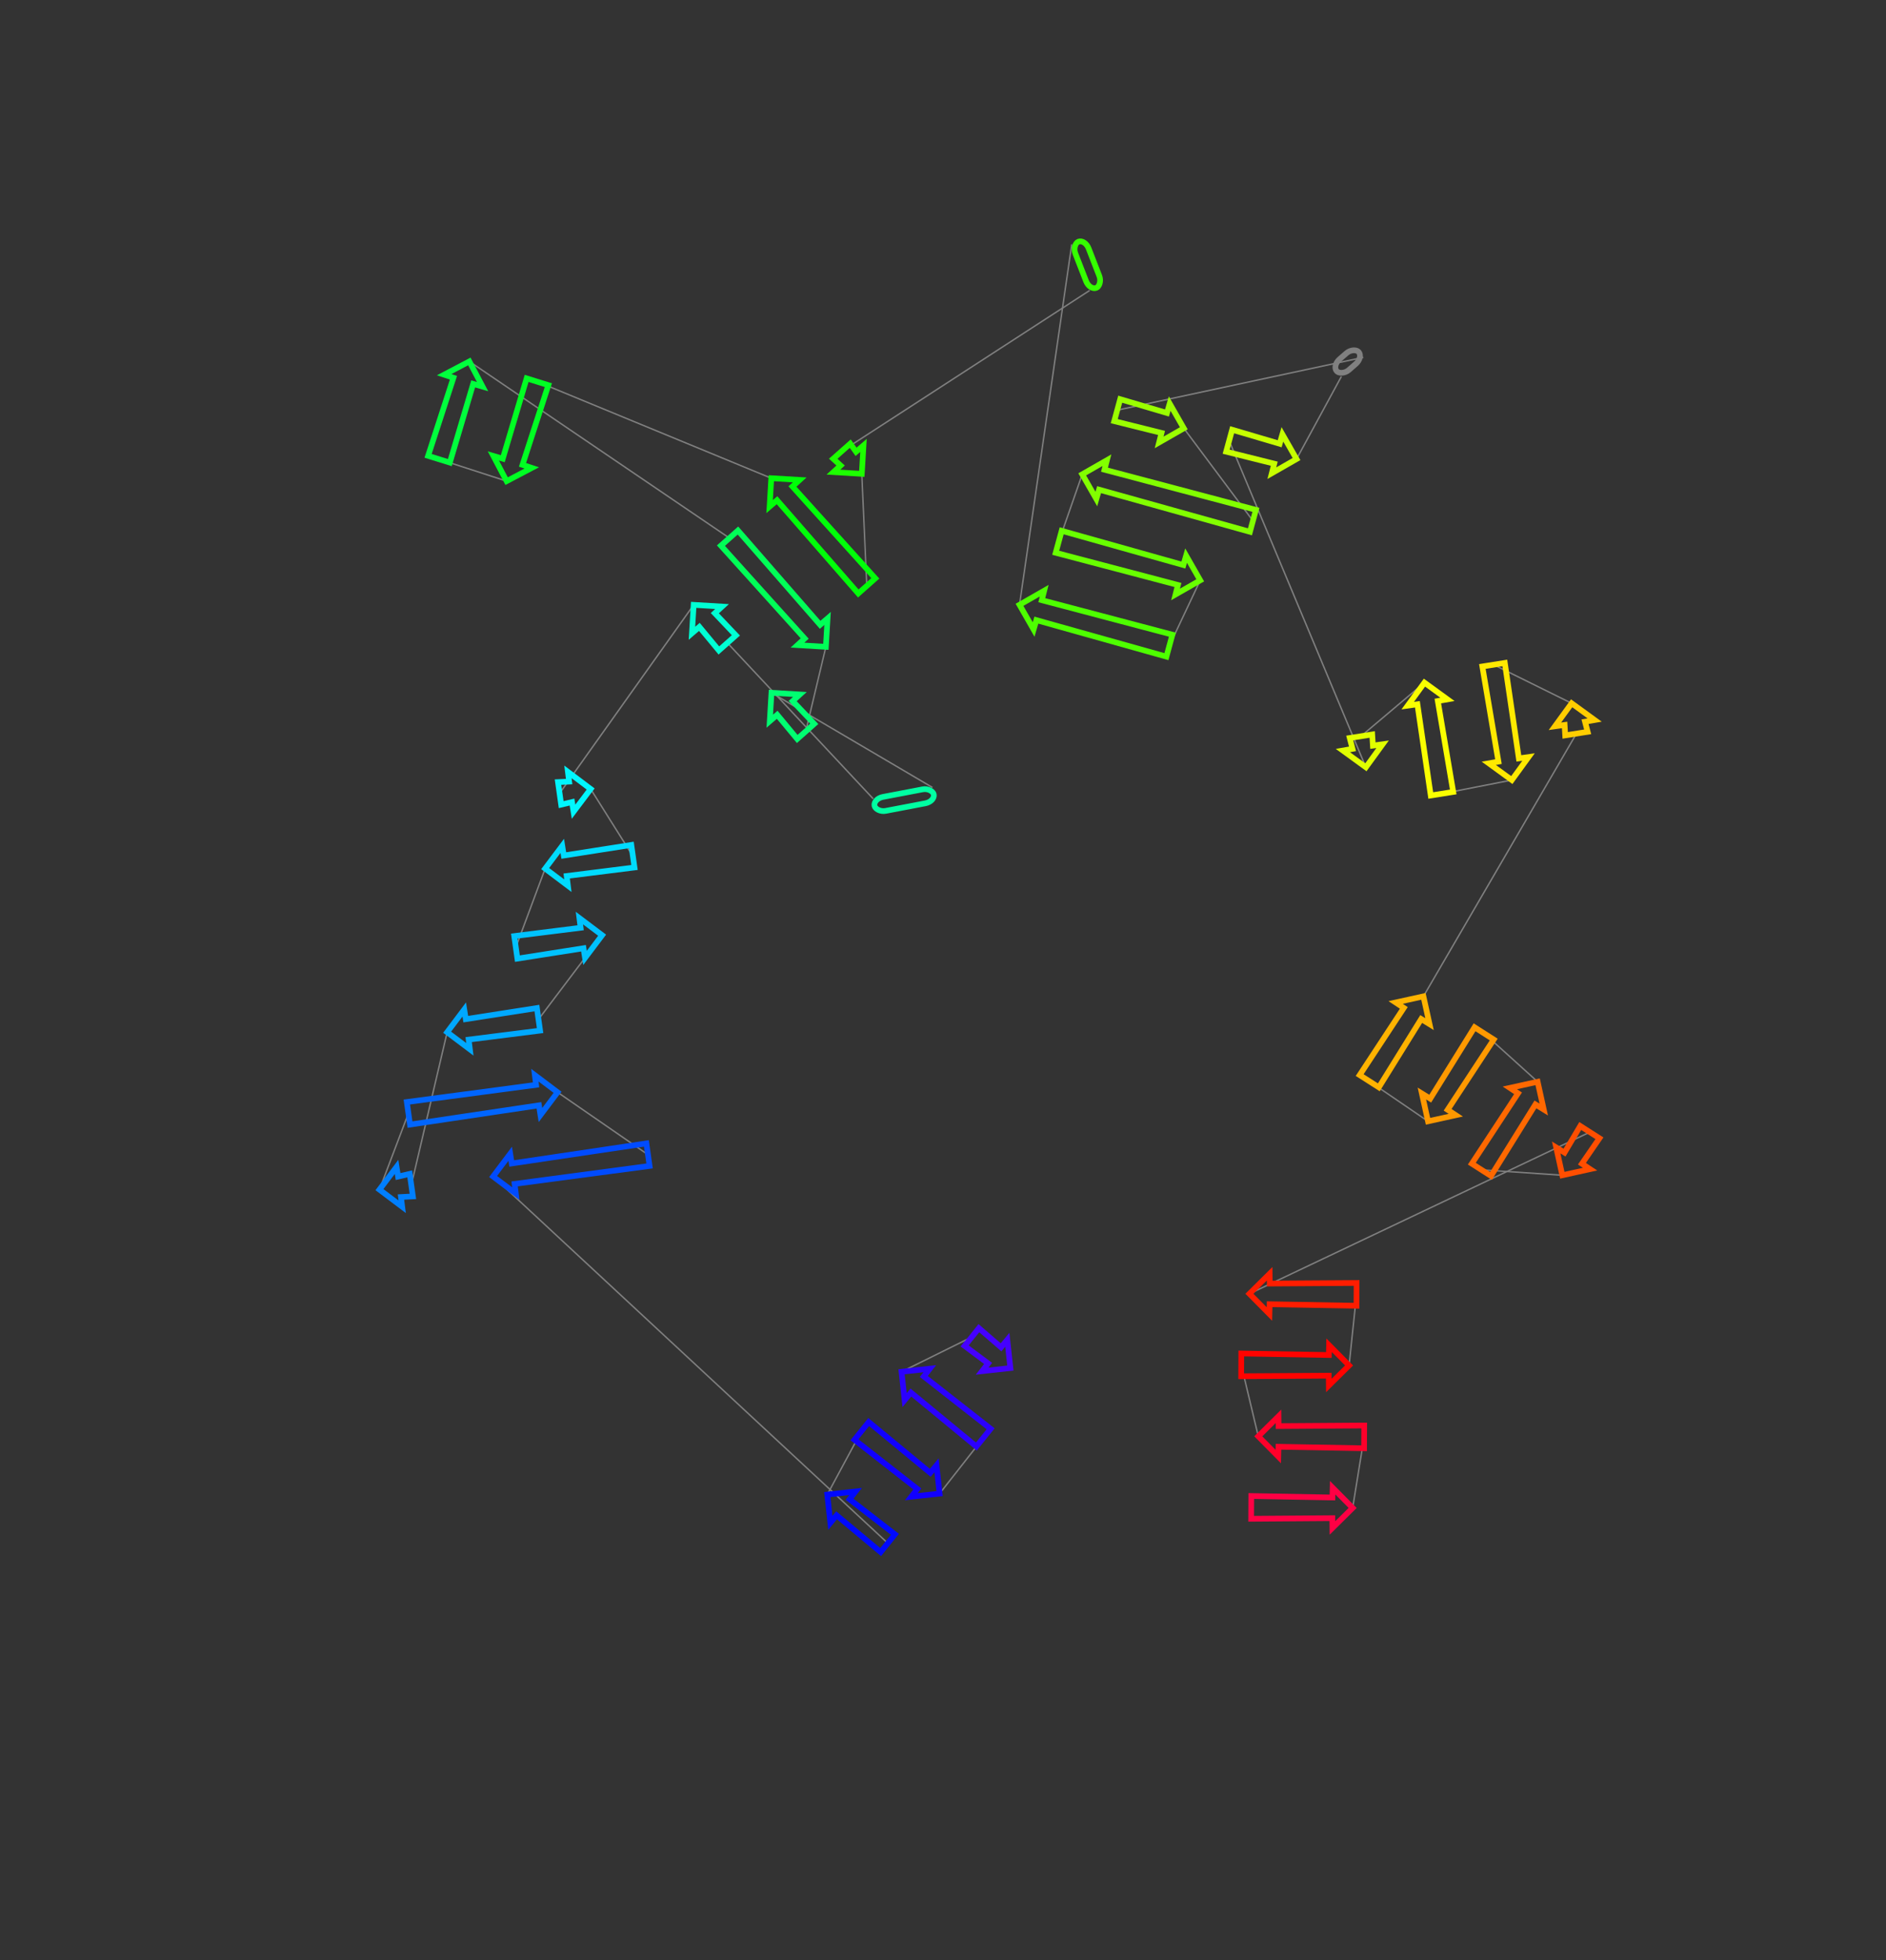 <?xml version="1.0" encoding="utf-8" ?>
<svg baseProfile="full" height="1377.935" version="1.1" width="1326.333" xmlns="http://www.w3.org/2000/svg" xmlns:ev="http://www.w3.org/2001/xml-events" xmlns:xlink="http://www.w3.org/1999/xlink"><rect width="100%" height="100%" fill="#333333" stroke="none"/><defs /><line style="stroke: grey; opacity: 2.0" x1="683.4" x2="634.005" y1="939.881" y2="964.31" /><line style="stroke: grey; opacity: 2.0" x1="691.652" x2="660.779" y1="1010.612" y2="1049.933" /><line style="stroke: grey; opacity: 2.0" x1="605.91" x2="581.782" y1="1005.862" y2="1050.617" /><line style="stroke: grey; opacity: 2.0" x1="624.343" x2="346.774" y1="1084.803" y2="827.037" /><line style="stroke: grey; opacity: 2.0" x1="455.694" x2="392.112" y1="811.681" y2="767.82" /><line style="stroke: grey; opacity: 2.0" x1="287.216" x2="266.852" y1="782.608" y2="836.259" /><line style="stroke: grey; opacity: 2.0" x1="289.254" x2="314.458" y1="833.101" y2="725.598" /><line style="stroke: grey; opacity: 2.0" x1="378.702" x2="423.448" y1="716.541" y2="657.395" /><line style="stroke: grey; opacity: 2.0" x1="362.746" x2="383.387" y1="665.953" y2="610.578" /><line style="stroke: grey; opacity: 2.0" x1="445.092" x2="415.376" y1="601.879" y2="554.624" /><line style="stroke: grey; opacity: 2.0" x1="393.532" x2="487.812" y1="557.703" y2="425.194" /><line style="stroke: grey; opacity: 2.0" x1="511.533" x2="614.065" y1="451.937" y2="561.505" /><line style="stroke: grey; opacity: 2.0" x1="655.741" x2="542.539" y1="553.56" y2="486.985" /><line style="stroke: grey; opacity: 2.0" x1="566.633" x2="580.792" y1="514.148" y2="454.688" /><line style="stroke: grey; opacity: 2.0" x1="512.985" x2="330.07" y1="378.246" y2="254.077" /><line style="stroke: grey; opacity: 2.0" x1="308.701" x2="356.278" y1="322.804" y2="338.21" /><line style="stroke: grey; opacity: 2.0" x1="377.995" x2="542.417" y1="268.366" y2="336.159" /><line style="stroke: grey; opacity: 2.0" x1="609.575" x2="606.058" y1="411.87" y2="333.082" /><line style="stroke: grey; opacity: 2.0" x1="591.949" x2="766.321" y1="317.176" y2="204.169" /><line style="stroke: grey; opacity: 2.0" x1="753.711" x2="716.97" y1="171.713" y2="425.166" /><line style="stroke: grey; opacity: 2.0" x1="822.39" x2="844.063" y1="453.864" y2="407.95" /><line style="stroke: grey; opacity: 2.0" x1="744.525" x2="761.076" y1="380.853" y2="333.441" /><line style="stroke: grey; opacity: 2.0" x1="881.124" x2="832.516" y1="366.121" y2="301.071" /><line style="stroke: grey; opacity: 2.0" x1="785.691" x2="958.776" y1="288.324" y2="251.193" /><line style="stroke: grey; opacity: 2.0" x1="943.334" x2="911.785" y1="264.652" y2="322.696" /><line style="stroke: grey; opacity: 2.0" x1="864.409" x2="960.553" y1="309.799" y2="539.361" /><line style="stroke: grey; opacity: 2.0" x1="957.104" x2="1001.746" y1="517.534" y2="479.863" /><line style="stroke: grey; opacity: 2.0" x1="1014.087" x2="1063.183" y1="557.945" y2="548.34" /><line style="stroke: grey; opacity: 2.0" x1="1050.367" x2="1105.264" y1="467.253" y2="494.386" /><line style="stroke: grey; opacity: 2.0" x1="1108.631" x2="1001.03" y1="515.687" y2="700.402" /><line style="stroke: grey; opacity: 2.0" x1="962.925" x2="1004.25" y1="760.032" y2="788.226" /><line style="stroke: grey; opacity: 2.0" x1="1043.731" x2="1081.349" y1="726.442" y2="760.437" /><line style="stroke: grey; opacity: 2.0" x1="1041.805" x2="1098.696" y1="822.32" y2="826.15" /><line style="stroke: grey; opacity: 2.0" x1="1118.068" x2="878.652" y1="795.835" y2="909.467" /><line style="stroke: grey; opacity: 2.0" x1="953.991" x2="948.739" y1="909.877" y2="959.857" /><line style="stroke: grey; opacity: 2.0" x1="872.904" x2="884.881" y1="959.445" y2="1009.669" /><line style="stroke: grey; opacity: 2.0" x1="959.336" x2="951.255" y1="1010.074" y2="1060.019" /><polygon points="694.89,958.427 678.39,946.118 688.409,933.644 703.988,947.101 708.384,941.81 710.554,961.692 690.672,963.861" style="stroke: #4500ff; stroke-width:4; stroke-linecap:round; fill-opacity:0; opacity:2.0" /><polygon points="649.669,967.574 696.662,1004.375 686.642,1016.85 640.571,978.9 636.175,984.192 634.005,964.31 653.887,962.14" style="stroke: #2b00ff; stroke-width:4; stroke-linecap:round; fill-opacity:0; opacity:2.0" /><polygon points="645.116,1046.669 600.901,1012.099 610.92,999.624 654.213,1035.342 658.61,1030.051 660.779,1049.933 640.897,1052.103" style="stroke: #1100ff; stroke-width:4; stroke-linecap:round; fill-opacity:0; opacity:2.0" /><polygon points="597.445,1053.881 629.352,1078.566 619.333,1091.04 588.348,1065.208 583.951,1070.499 581.782,1050.617 601.664,1048.447" style="stroke: #0009ff; stroke-width:4; stroke-linecap:round; fill-opacity:0; opacity:2.0" /><polygon points="359.877,817.854 454.577,803.76 456.811,819.603 361.905,832.239 362.752,839.066 346.774,827.037 358.804,811.059" style="stroke: #004bff; stroke-width:4; stroke-linecap:round; fill-opacity:0; opacity:2.0" /><polygon points="379.01,777.003 288.333,790.53 286.099,774.687 376.982,762.618 376.134,755.791 392.112,767.82 380.083,783.798" style="stroke: #0065ff; stroke-width:4; stroke-linecap:round; fill-opacity:0; opacity:2.0" /><polygon points="279.954,827.076 288.138,825.179 290.371,841.022 281.982,841.462 282.83,848.288 266.852,836.259 278.881,820.281" style="stroke: #007fff; stroke-width:4; stroke-linecap:round; fill-opacity:0; opacity:2.0" /><polygon points="327.56,716.415 377.585,708.62 379.818,724.463 329.589,730.801 330.436,737.628 314.458,725.598 326.487,709.62" style="stroke: #00a8ff; stroke-width:4; stroke-linecap:round; fill-opacity:0; opacity:2.0" /><polygon points="410.345,666.578 363.863,673.874 361.629,658.031 408.317,652.193 407.47,645.366 423.448,657.395 411.418,673.373" style="stroke: #00c2ff; stroke-width:4; stroke-linecap:round; fill-opacity:0; opacity:2.0" /><polygon points="396.49,601.395 443.975,593.958 446.209,609.801 398.518,615.781 399.365,622.608 383.387,610.578 395.417,594.6" style="stroke: #00dbff; stroke-width:4; stroke-linecap:round; fill-opacity:0; opacity:2.0" /><polygon points="402.274,563.807 394.648,565.625 392.415,549.782 400.245,549.421 399.398,542.594 415.376,554.624 403.347,570.602" style="stroke: #00f6ff; stroke-width:4; stroke-linecap:round; fill-opacity:0; opacity:2.0" /><polygon points="502.706,431.039 517.518,446.628 505.548,457.245 491.838,440.679 486.617,445.158 487.812,425.194 507.776,426.389" style="stroke: #00ffd4; stroke-width:4; stroke-linecap:round; fill-opacity:0; opacity:2.0" /><rect height="10" rx="7" ry="45" style="stroke: #00ffa2; stroke-width:4; stroke-linecap:round; fill-opacity:0; opacity:2.0" transform="rotate(-190.793 657.614 563.383)" width="42.427" x="657.614" y="563.383" /><polygon points="557.433,492.83 572.618,508.839 560.648,519.456 546.565,502.47 541.343,506.949 542.539,486.985 562.503,488.18" style="stroke: #00ff71; stroke-width:4; stroke-linecap:round; fill-opacity:0; opacity:2.0" /><polygon points="565.897,448.844 507,383.554 518.969,372.937 576.766,439.203 581.987,434.724 580.792,454.688 560.827,453.493" style="stroke: #00ff57; stroke-width:4; stroke-linecap:round; fill-opacity:0; opacity:2.0" /><polygon points="332.774,269.847 316.34,325.179 301.061,320.429 318.901,265.534 312.367,263.383 330.07,254.077 339.375,271.781" style="stroke: #00ff3d; stroke-width:4; stroke-linecap:round; fill-opacity:0; opacity:2.0" /><polygon points="353.574,322.44 370.356,265.99 385.634,270.741 367.447,326.754 373.981,328.905 356.278,338.21 346.972,320.507" style="stroke: #00ff23; stroke-width:4; stroke-linecap:round; fill-opacity:0; opacity:2.0" /><polygon points="557.311,342.004 615.559,406.561 603.59,417.178 546.443,351.644 541.222,356.123 542.417,336.159 562.381,337.354" style="stroke: #00ff09; stroke-width:4; stroke-linecap:round; fill-opacity:0; opacity:2.0" /><polygon points="591.164,327.237 585.964,322.485 597.934,311.868 602.032,317.597 607.254,313.118 606.058,333.082 586.094,331.887" style="stroke: #1dff00; stroke-width:4; stroke-linecap:round; fill-opacity:0; opacity:2.0" /><rect height="10" rx="7" ry="45" style="stroke: #35ff00; stroke-width:4; stroke-linecap:round; fill-opacity:0; opacity:2.0" transform="rotate(68.766 763.032 168.091)" width="34.82" x="763.032" y="168.091" /><polygon points="732.634,421.902 824.492,446.145 820.289,461.583 728.818,435.919 726.901,442.526 716.97,425.166 734.331,415.235" style="stroke: #4eff00; stroke-width:4; stroke-linecap:round; fill-opacity:0; opacity:2.0" /><polygon points="828.399,411.214 742.424,388.572 746.626,373.134 832.215,397.196 834.132,390.589 844.063,407.95 826.702,417.881" style="stroke: #68ff00; stroke-width:4; stroke-linecap:round; fill-opacity:0; opacity:2.0" /><polygon points="776.739,330.177 883.225,358.402 879.023,373.84 772.924,344.194 771.007,350.801 761.076,333.441 778.436,323.51" style="stroke: #82ff00; stroke-width:4; stroke-linecap:round; fill-opacity:0; opacity:2.0" /><polygon points="816.852,304.335 783.59,296.043 787.792,280.605 820.668,290.317 822.585,283.71 832.516,301.071 815.155,311.002" style="stroke: #9aff00; stroke-width:4; stroke-linecap:round; fill-opacity:0; opacity:2.0" /><rect height="10" rx="7" ry="45" style="stroke: grey; stroke-width:4; stroke-linecap:round; fill-opacity:0; opacity:2.0" transform="rotate(-41.075 936.763 257.114)" width="20.484" x="936.763" y="257.114" /><polygon points="896.121,325.96 862.307,317.518 866.51,302.08 899.937,311.943 901.854,305.336 911.785,322.696 894.425,332.627" style="stroke: #c6ff00; stroke-width:4; stroke-linecap:round; fill-opacity:0; opacity:2.0" /><polygon points="951.153,526.414 949.202,518.783 965.006,516.286 965.503,524.146 972.314,523.185 960.553,539.361 944.377,527.6" style="stroke: #e0ff00; stroke-width:4; stroke-linecap:round; fill-opacity:0; opacity:2.0" /><polygon points="1011.146,492.81 1021.989,556.696 1006.185,559.194 996.797,495.078 989.985,496.04 1001.746,479.863 1017.922,491.624" style="stroke: #faff00; stroke-width:4; stroke-linecap:round; fill-opacity:0; opacity:2.0" /><polygon points="1053.783,535.393 1042.465,468.502 1058.269,466.004 1068.132,533.125 1074.944,532.164 1063.183,548.34 1047.006,536.579" style="stroke: #ffe900; stroke-width:4; stroke-linecap:round; fill-opacity:0; opacity:2.0" /><polygon points="1114.664,507.333 1116.532,514.438 1100.729,516.936 1100.315,509.601 1093.503,510.563 1105.264,494.386 1121.44,506.147" style="stroke: #ffcd00; stroke-width:4; stroke-linecap:round; fill-opacity:0; opacity:2.0" /><polygon points="999.474,716.326 969.666,764.339 956.184,755.724 987.232,708.504 981.498,704.704 1001.03,700.402 1005.331,719.934" style="stroke: #ffb300; stroke-width:4; stroke-linecap:round; fill-opacity:0; opacity:2.0" /><polygon points="1005.806,772.302 1036.99,722.134 1050.473,730.75 1018.048,780.124 1023.782,783.924 1004.25,788.226 999.949,768.694" style="stroke: #ff9900; stroke-width:4; stroke-linecap:round; fill-opacity:0; opacity:2.0" /><polygon points="1079.794,776.361 1048.546,826.627 1035.064,818.012 1067.552,768.538 1061.817,764.739 1081.349,760.437 1085.651,779.969" style="stroke: #ff6800; stroke-width:4; stroke-linecap:round; fill-opacity:0; opacity:2.0" /><polygon points="1100.252,810.226 1111.327,791.527 1124.809,800.142 1112.494,818.048 1118.228,821.848 1098.696,826.15 1094.395,806.618" style="stroke: #ff4e00; stroke-width:4; stroke-linecap:round; fill-opacity:0; opacity:2.0" /><polygon points="892.948,902.281 954.034,901.877 953.947,917.877 892.869,916.809 892.717,923.686 878.652,909.467 892.871,895.402" style="stroke: #ff1d00; stroke-width:4; stroke-linecap:round; fill-opacity:0; opacity:2.0" /><polygon points="934.444,967.043 872.861,967.445 872.948,951.445 934.523,952.516 934.674,945.638 948.739,959.857 934.52,973.922" style="stroke: #ff0300; stroke-width:4; stroke-linecap:round; fill-opacity:0; opacity:2.0" /><polygon points="899.177,1002.483 959.38,1002.074 959.293,1018.074 899.098,1017.01 898.946,1023.888 884.881,1009.669 899.1,995.604" style="stroke: #ff002a; stroke-width:4; stroke-linecap:round; fill-opacity:0; opacity:2.0" /><polygon points="936.96,1067.206 879.874,1067.631 879.961,1051.632 937.039,1052.678 937.19,1045.8 951.255,1060.019 937.037,1074.084" style="stroke: #ff0044; stroke-width:4; stroke-linecap:round; fill-opacity:0; opacity:2.0" /></svg>
